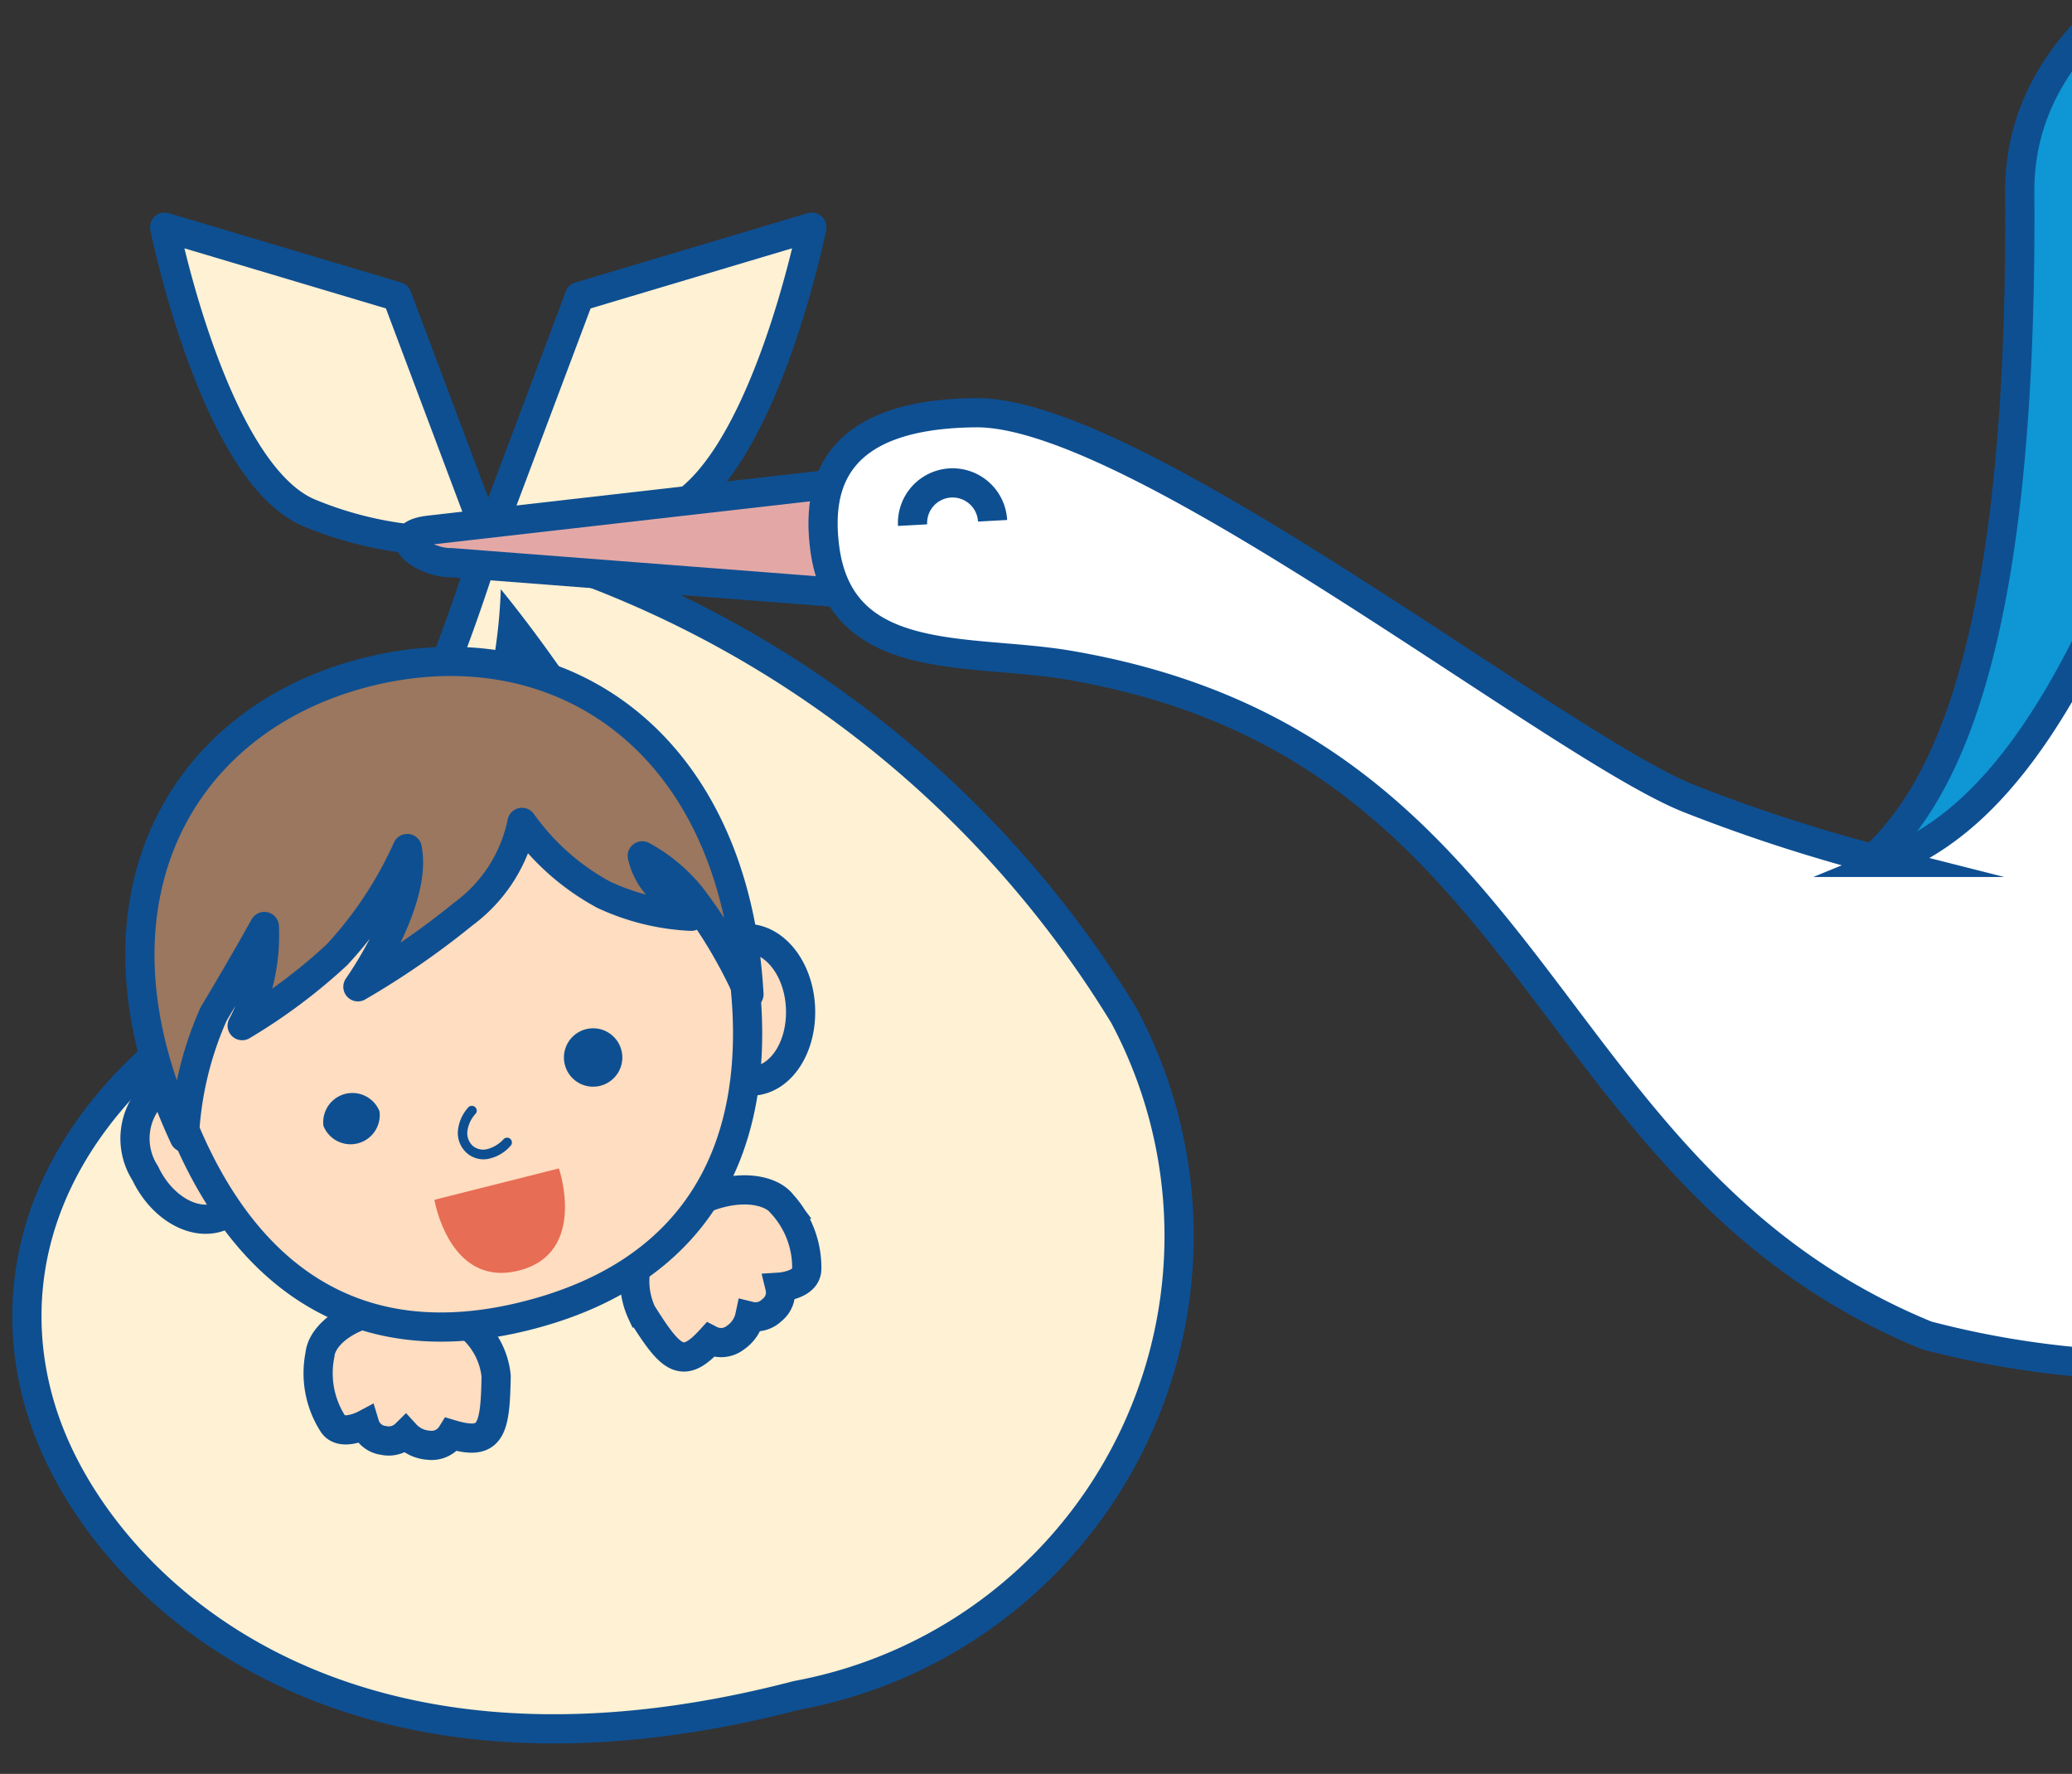 <svg xmlns="http://www.w3.org/2000/svg" xmlns:xlink="http://www.w3.org/1999/xlink" width="14.195" height="12.15" viewBox="0 0 14.195 12.15">
  <rect x="0" y="0" width="14.195" height="12.15" fill="#333333" stroke="none"/>
  <defs>
    <clipPath id="clip-path">
      <rect id="Rectangle_5" data-name="Rectangle 5" width="14.195" height="12.15" transform="translate(0 2.527)" fill="none"/>
    </clipPath>
  </defs>
  <g id="Group_33" data-name="Group 33" transform="translate(0 -2.527)">
    <g id="Group_32" data-name="Group 32" clip-path="url(#clip-path)">
      <path id="Path_55" data-name="Path 55" d="M3.345,6.22S2.609,8.727,1.668,9.306C.152,10.239-.024,11.47.355,12.384.806,13.473,2.39,14.94,5.46,14.139A3.2,3.2,0,0,0,7.7,9.484,7.329,7.329,0,0,0,3.345,6.22" fill="#fff1d3"/>
      <path id="Path_56" data-name="Path 56" d="M3.345,6.22S2.609,8.727,1.668,9.306C.152,10.239-.024,11.47.355,12.384.806,13.473,2.39,14.94,5.46,14.139A3.2,3.2,0,0,0,7.7,9.484,7.329,7.329,0,0,0,3.345,6.22Z" fill="none" stroke="#0e4f92" stroke-linecap="round" stroke-linejoin="round" stroke-width="0.2"/>
      <path id="Path_57" data-name="Path 57" d="M1.418,10.238c.385.593,1.654.994,3.013.073s-1-3.748-1-3.748A3.685,3.685,0,0,1,2.74,8.588c-.763.876-1.622,1.191-1.322,1.65" fill="#0e4f92"/>
      <path id="Path_58" data-name="Path 58" d="M3.345,6.22,2.72,4.558,1.128,4.083s.341,1.692.995,1.959a2.517,2.517,0,0,0,1.222.178" fill="#fff1d3"/>
      <path id="Path_59" data-name="Path 59" d="M3.345,6.22,2.72,4.558,1.128,4.083s.341,1.692.995,1.959A2.517,2.517,0,0,0,3.345,6.22Z" fill="none" stroke="#0e4f92" stroke-linecap="round" stroke-linejoin="round" stroke-width="0.2"/>
      <path id="Path_60" data-name="Path 60" d="M3.345,6.22,3.97,4.558l1.592-.475s-.341,1.692-.995,1.959a2.517,2.517,0,0,1-1.222.178" fill="#fff1d3"/>
      <path id="Path_61" data-name="Path 61" d="M3.345,6.22,3.97,4.558l1.592-.475s-.341,1.692-.995,1.959A2.517,2.517,0,0,1,3.345,6.22Z" fill="none" stroke="#0e4f92" stroke-linecap="round" stroke-linejoin="round" stroke-width="0.2"/>
      <path id="Path_62" data-name="Path 62" d="M2.866,11.49c-.4-.032-.659.156-.674.316a.642.642,0,0,0,.085.467c.057.1.222.012.222.012a.154.154,0,0,0,.128.108.164.164,0,0,0,.151-.043.235.235,0,0,0,.16.076.16.16,0,0,0,.155-.074c.271.081.3-.028.306-.4a.514.514,0,0,0-.533-.462" fill="#ffddc0"/>
      <path id="Path_63" data-name="Path 63" d="M2.866,11.49c-.4-.032-.659.156-.674.316a.642.642,0,0,0,.085.467c.057.1.222.012.222.012a.154.154,0,0,0,.128.108.164.164,0,0,0,.151-.043.235.235,0,0,0,.16.076.16.16,0,0,0,.155-.074c.271.081.3-.028.306-.4A.514.514,0,0,0,2.866,11.49Z" fill="none" stroke="#0e4f92" stroke-miterlimit="10" stroke-width="0.2"/>
      <path id="Path_64" data-name="Path 64" d="M4.619,10.85c.33-.235.646-.2.74-.075a.644.644,0,0,1,.168.443c0,.113-.184.125-.184.125a.154.154,0,0,1-.055.158.161.161,0,0,1-.151.041.238.238,0,0,1-.1.148.16.16,0,0,1-.171.015c-.191.209-.271.131-.469-.185a.514.514,0,0,1,.22-.67" fill="#ffddc0"/>
      <path id="Path_65" data-name="Path 65" d="M4.619,10.85c.33-.235.646-.2.74-.075a.644.644,0,0,1,.168.443c0,.113-.184.125-.184.125a.154.154,0,0,1-.055.158.161.161,0,0,1-.151.041.238.238,0,0,1-.1.148.16.16,0,0,1-.171.015c-.191.209-.271.131-.469-.185A.514.514,0,0,1,4.619,10.85Z" fill="none" stroke="#0e4f92" stroke-miterlimit="10" stroke-width="0.2"/>
      <path id="Path_66" data-name="Path 66" d="M1.639,10.258a.438.438,0,0,1-.113.594c-.178.085-.416-.045-.531-.289a.438.438,0,0,1,.113-.594c.178-.085.415.045.531.289" fill="#ffddc0"/>
      <path id="Path_67" data-name="Path 67" d="M1.639,10.258a.438.438,0,0,1-.113.594c-.178.085-.416-.045-.531-.289a.438.438,0,0,1,.113-.594C1.286,9.884,1.523,10.014,1.639,10.258Z" fill="none" stroke="#0e4f92" stroke-miterlimit="10" stroke-width="0.2"/>
      <path id="Path_68" data-name="Path 68" d="M4.772,9.463c.014.27.185.479.383.469s.343-.238.329-.508S5.3,8.945,5.1,8.955s-.345.238-.329.508" fill="#ffddc0"/>
      <path id="Path_69" data-name="Path 69" d="M4.772,9.463c.014.27.185.479.383.469s.343-.238.329-.508S5.3,8.945,5.1,8.955,4.756,9.193,4.772,9.463Z" fill="none" stroke="#0e4f92" stroke-miterlimit="10" stroke-width="0.2"/>
      <path id="Path_70" data-name="Path 70" d="M4.989,8.652c.34,1.307.075,2.507-1.359,2.881s-2.222-.553-2.562-1.86A2.026,2.026,0,0,1,4.989,8.652" fill="#ffddc0"/>
      <path id="Path_71" data-name="Path 71" d="M4.989,8.652c.34,1.307.075,2.507-1.359,2.881s-2.222-.553-2.562-1.86A2.026,2.026,0,0,1,4.989,8.652Z" fill="none" stroke="#0e4f92" stroke-miterlimit="10" stroke-width="0.2"/>
      <path id="Path_72" data-name="Path 72" d="M2.6,10.139a.2.2,0,0,1-.384.1.2.2,0,0,1,.384-.1" fill="#0e4f92"/>
      <path id="Path_73" data-name="Path 73" d="M3.869,9.817a.2.2,0,1,0,.143-.24.2.2,0,0,0-.143.24" fill="#0e4f92"/>
      <path id="Path_74" data-name="Path 74" d="M5.131,9.337C5.032,7.594,3.823,6.8,2.512,7.131S.525,8.744,1.263,10.318a2.345,2.345,0,0,1,.2-.845c.22-.367.348-.6.348-.6a1.322,1.322,0,0,1-.152.679,3.854,3.854,0,0,0,.649-.485,2.682,2.682,0,0,0,.482-.728c.073.369-.338.947-.338.947a5.591,5.591,0,0,0,.724-.5,1.034,1.034,0,0,0,.4-.626,1.652,1.652,0,0,0,.559.495,1.585,1.585,0,0,0,.6.148,1.145,1.145,0,0,1-.255-.24A.463.463,0,0,1,4.4,8.389a1.118,1.118,0,0,1,.334.278,3.3,3.3,0,0,1,.394.67" fill="#9a775e"/>
      <path id="Path_75" data-name="Path 75" d="M5.131,9.337C5.032,7.594,3.823,6.8,2.512,7.131S.525,8.744,1.263,10.318a2.345,2.345,0,0,1,.2-.845c.22-.367.348-.6.348-.6a1.322,1.322,0,0,1-.152.679,3.854,3.854,0,0,0,.649-.485,2.682,2.682,0,0,0,.482-.728c.073.369-.338.947-.338.947a5.591,5.591,0,0,0,.724-.5,1.034,1.034,0,0,0,.4-.626,1.652,1.652,0,0,0,.559.495,1.585,1.585,0,0,0,.6.148,1.145,1.145,0,0,1-.255-.24A.463.463,0,0,1,4.4,8.389a1.118,1.118,0,0,1,.334.278A3.3,3.3,0,0,1,5.131,9.337Z" fill="none" stroke="#0e4f92" stroke-linecap="round" stroke-linejoin="round" stroke-width="0.2"/>
      <path id="Path_76" data-name="Path 76" d="M3.357,10.462a.174.174,0,0,1-.162-.04.184.184,0,0,1-.057-.158.277.277,0,0,1,.071-.153.033.033,0,0,1,.047,0,.032.032,0,0,1,0,.047.218.218,0,0,0-.054.116.121.121,0,0,0,.035.1.112.112,0,0,0,.1.024.231.231,0,0,0,.111-.066.033.033,0,1,1,.049.044.271.271,0,0,1-.146.087" fill="#0e4f92"/>
      <path id="Path_77" data-name="Path 77" d="M3.829,10.53s.2.581-.276.7-.577-.485-.577-.485Z" fill="#e76d54"/>
      <path id="Path_78" data-name="Path 78" d="M19.383.941c.077-.334-.417-.086-.815.159A5.822,5.822,0,0,0,19.1.259c.109-.491-1.009.305-1.194.44-1.859,1.063-4.08,1.559-4.069,3.151.034,4.762-1.256,4.566-1.611,5.034-.589.778.513,1.238,1.867.586a17.4,17.4,0,0,0,3.916-3.186c.113-.257-.236-.2-.607-.09a3.641,3.641,0,0,0,.925-.879c.1-.225-.156-.213-.471-.129a4.025,4.025,0,0,0,.98-1.018c.1-.276-.281-.182-.666-.034a4.325,4.325,0,0,0,.95-1.146c.078-.264-.239-.176-.581-.018a4.044,4.044,0,0,0,.857-1.1c.081-.295-.315-.145-.692.053a3.467,3.467,0,0,0,.674-.981" fill="#0e97d4"/>
      <path id="Path_79" data-name="Path 79" d="M19.383.941c.077-.334-.417-.086-.815.159A5.822,5.822,0,0,0,19.1.259c.109-.491-1.009.305-1.194.44-1.859,1.063-4.08,1.559-4.069,3.151.034,4.762-1.256,4.566-1.611,5.034-.589.778.513,1.238,1.867.586a17.4,17.4,0,0,0,3.916-3.186c.113-.257-.236-.2-.607-.09a3.641,3.641,0,0,0,.925-.879c.1-.225-.156-.213-.471-.129a4.025,4.025,0,0,0,.98-1.018c.1-.276-.281-.182-.666-.034a4.325,4.325,0,0,0,.95-1.146c.078-.264-.239-.176-.581-.018a4.044,4.044,0,0,0,.857-1.1c.081-.295-.315-.145-.692.053A3.467,3.467,0,0,0,19.383.941Z" fill="none" stroke="#0e4f92" stroke-miterlimit="10" stroke-width="0.2"/>
      <path id="Path_80" data-name="Path 80" d="M5.742,5.838l-2.8.32c-.3.034-.041.227.151.223l2.683.207Z" fill="#e3a8a6"/>
      <path id="Path_81" data-name="Path 81" d="M5.742,5.838l-2.8.32c-.3.034-.041.227.151.223l2.683.207Z" fill="none" stroke="#0e4f92" stroke-miterlimit="10" stroke-width="0.2"/>
      <path id="Path_82" data-name="Path 82" d="M22.235,7.073c.188-.115.284-.225.234-.327-.277-.562-2.336,1.261-4.749,1.682-.226.039-.477.087-.752.132a9.706,9.706,0,0,0,1.7-.967c.175-.22-.176-.257-.565-.24a3.607,3.607,0,0,0,1.121-.618c.154-.192-.1-.244-.422-.243a4.07,4.07,0,0,0,1.21-.738c.173-.241-.225-.247-.636-.2a4.36,4.36,0,0,0,1.214-.871c.143-.235-.186-.229-.557-.163a4.1,4.1,0,0,0,1.112-.849c.154-.266-.268-.22-.683-.123a3.509,3.509,0,0,0,.9-.779c.16-.3-.381-.188-.829-.051a5.938,5.938,0,0,0,.736-.679c.231-.447-1.055.043-1.269.126-2.071.563-4.348.487-4.746,2.028-.866,3.352-1.736,4-2.324,4.241A11.3,11.3,0,0,1,11.58,8C10.7,7.66,7.8,5.347,6.688,5.354c-.991.007-1.084.51-1.041.9.093.859.983.712,1.67.828,3.287.558,3.184,3.485,5.883,4.592a6.3,6.3,0,0,0,4.374-.435c1.571-.809,2.863-2.007,3.041-2.748,1.05-.166,1.935-.357,1.824-.755a.3.3,0,0,0-.195-.2c.178-.092.27-.189.231-.29a.3.3,0,0,0-.24-.178" fill="#fff"/>
      <path id="Path_83" data-name="Path 83" d="M22.235,7.073c.188-.115.284-.225.234-.327-.277-.562-2.336,1.261-4.749,1.682-.226.039-.477.087-.752.132a9.706,9.706,0,0,0,1.7-.967c.175-.22-.176-.257-.565-.24a3.607,3.607,0,0,0,1.121-.618c.154-.192-.1-.244-.422-.243a4.07,4.07,0,0,0,1.21-.738c.173-.241-.225-.247-.636-.2a4.36,4.36,0,0,0,1.214-.871c.143-.235-.186-.229-.557-.163a4.1,4.1,0,0,0,1.112-.849c.154-.266-.268-.22-.683-.123a3.509,3.509,0,0,0,.9-.779c.16-.3-.381-.188-.829-.051a5.938,5.938,0,0,0,.736-.679c.231-.447-1.055.043-1.269.126-2.071.563-4.348.487-4.746,2.028-.866,3.352-1.736,4-2.324,4.241A11.3,11.3,0,0,1,11.58,8C10.7,7.66,7.8,5.347,6.688,5.354c-.991.007-1.084.51-1.041.9.093.859.983.712,1.67.828,3.287.558,3.184,3.485,5.883,4.592a6.3,6.3,0,0,0,4.374-.435c1.571-.809,2.863-2.007,3.041-2.748,1.05-.166,1.935-.357,1.824-.755a.3.3,0,0,0-.195-.2c.178-.092.27-.189.231-.29A.3.3,0,0,0,22.235,7.073Z" fill="none" stroke="#0e4f92" stroke-miterlimit="10" stroke-width="0.2"/>
      <path id="Path_84" data-name="Path 84" d="M6.252,6.124a.274.274,0,0,1,.548-.03" fill="#fff"/>
      <path id="Path_85" data-name="Path 85" d="M6.252,6.124a.274.274,0,0,1,.548-.03" fill="none" stroke="#0e4f92" stroke-miterlimit="10" stroke-width="0.2"/>
    </g>
  </g>
</svg>
